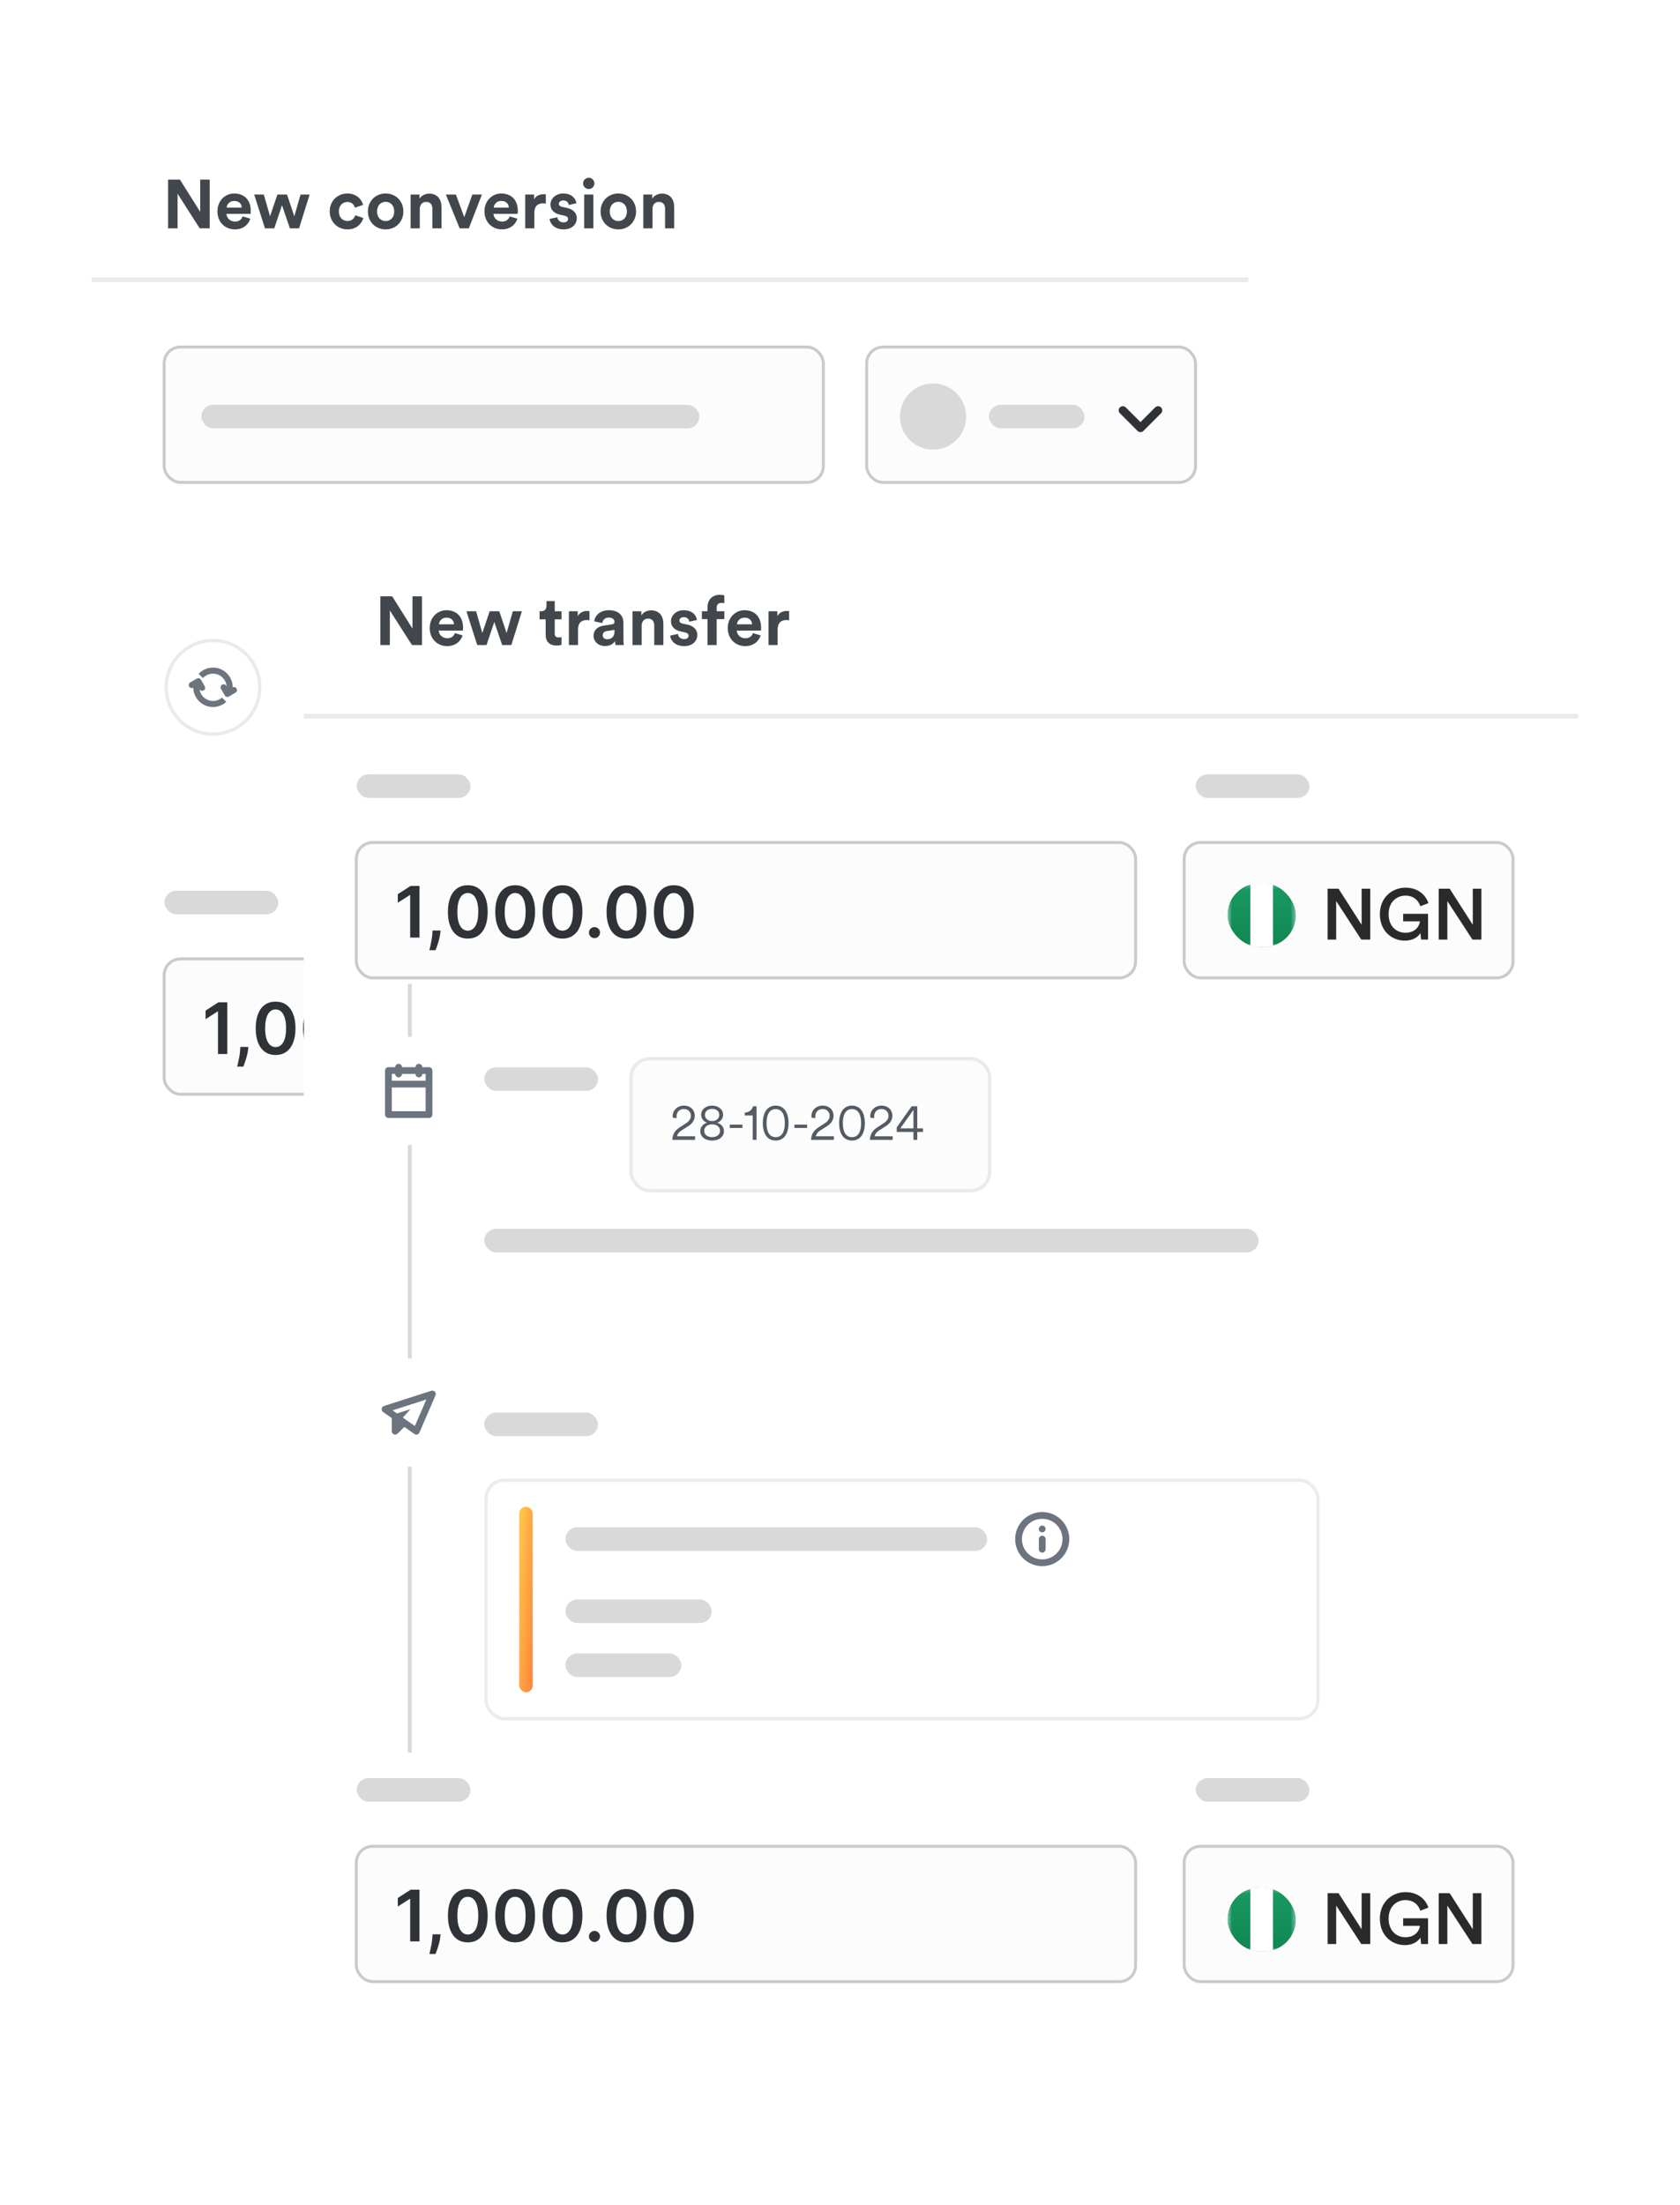 <svg width="343" height="450" viewBox="0 0 343 450" fill="none" xmlns="http://www.w3.org/2000/svg">
<g filter="url(#filter0_d_1108_124271)">
<rect x="18.711" y="22.494" width="236.145" height="226.539" rx="6.454" fill="white"/>
<path d="M53.044 140.271C53.044 145.549 48.766 149.828 43.487 149.828C38.209 149.828 33.929 145.549 33.929 140.271C33.929 134.992 38.209 130.713 43.487 130.713C48.766 130.713 53.044 134.992 53.044 140.271Z" fill="white" stroke="#E8EAED" stroke-width="0.687"/>
<path fill-rule="evenodd" clip-rule="evenodd" d="M47.509 140.274C47.795 140.143 48.141 140.249 48.301 140.528C48.472 140.824 48.371 141.202 48.075 141.373L46.735 142.147C46.439 142.318 46.061 142.216 45.89 141.92L45.116 140.58C44.945 140.284 45.047 139.906 45.343 139.735C45.639 139.564 46.017 139.666 46.188 139.962L46.266 140.096C46.175 138.639 44.965 137.486 43.486 137.486C42.671 137.486 41.938 137.836 41.429 138.394L40.553 137.519C41.287 136.737 42.329 136.249 43.486 136.249C45.708 136.249 47.509 138.049 47.509 140.271C47.509 140.272 47.509 140.273 47.509 140.274ZM39.464 140.342L39.464 140.343C39.167 140.514 38.789 140.412 38.618 140.116C38.447 139.82 38.549 139.442 38.845 139.271L40.184 138.497C40.48 138.327 40.859 138.428 41.03 138.724L41.803 140.064C41.974 140.36 41.873 140.738 41.577 140.909C41.281 141.08 40.902 140.978 40.731 140.683L40.731 140.682C40.93 142.025 42.087 143.056 43.486 143.056C44.189 143.056 44.832 142.794 45.322 142.364L46.199 143.24C45.484 143.894 44.531 144.293 43.486 144.293C41.288 144.293 39.502 142.531 39.464 140.342Z" fill="#6C747F"/>
<rect x="33.517" y="195.702" width="137.387" height="27.622" rx="3.322" fill="#FCFCFD" stroke="#CACACA" stroke-width="0.604"/>
<rect x="178.548" y="195.702" width="67.137" height="27.622" rx="3.322" fill="#FCFCFD" stroke="#CACACA" stroke-width="0.604"/>
<path d="M46.409 204.566V215.109H44.499V206.425H44.437L41.971 208V206.25L44.592 204.566H46.409ZM50.714 213.668L50.647 214.234C50.599 214.667 50.513 215.106 50.389 215.552C50.269 216.002 50.142 216.415 50.008 216.793C49.875 217.17 49.767 217.467 49.684 217.683H48.428C48.476 217.474 48.541 217.189 48.624 216.829C48.709 216.468 48.792 216.063 48.871 215.614C48.95 215.164 49.003 214.708 49.03 214.245L49.066 213.668H50.714ZM56.267 215.31C55.419 215.31 54.692 215.096 54.084 214.667C53.48 214.234 53.015 213.611 52.689 212.798C52.367 211.981 52.205 210.998 52.205 209.848C52.209 208.698 52.372 207.72 52.694 206.914C53.02 206.104 53.486 205.486 54.09 205.061C54.697 204.635 55.423 204.422 56.267 204.422C57.111 204.422 57.837 204.635 58.445 205.061C59.052 205.486 59.517 206.104 59.84 206.914C60.166 207.724 60.329 208.702 60.329 209.848C60.329 211.001 60.166 211.986 59.84 212.803C59.517 213.616 59.052 214.238 58.445 214.667C57.841 215.096 57.115 215.31 56.267 215.31ZM56.267 213.699C56.926 213.699 57.446 213.375 57.827 212.726C58.211 212.074 58.404 211.115 58.404 209.848C58.404 209.011 58.316 208.307 58.141 207.737C57.966 207.168 57.719 206.739 57.4 206.45C57.081 206.159 56.703 206.013 56.267 206.013C55.612 206.013 55.093 206.339 54.712 206.991C54.331 207.64 54.139 208.592 54.136 209.848C54.133 210.689 54.217 211.396 54.388 211.969C54.563 212.542 54.81 212.975 55.13 213.266C55.449 213.555 55.828 213.699 56.267 213.699ZM65.936 215.31C65.089 215.31 64.361 215.096 63.754 214.667C63.15 214.234 62.685 213.611 62.358 212.798C62.036 211.981 61.875 210.998 61.875 209.848C61.878 208.698 62.041 207.72 62.364 206.914C62.69 206.104 63.155 205.486 63.759 205.061C64.366 204.635 65.092 204.422 65.936 204.422C66.781 204.422 67.507 204.635 68.114 205.061C68.721 205.486 69.186 206.104 69.509 206.914C69.835 207.724 69.998 208.702 69.998 209.848C69.998 211.001 69.835 211.986 69.509 212.803C69.186 213.616 68.721 214.238 68.114 214.667C67.51 215.096 66.784 215.31 65.936 215.31ZM65.936 213.699C66.595 213.699 67.115 213.375 67.496 212.726C67.881 212.074 68.073 211.115 68.073 209.848C68.073 209.011 67.985 208.307 67.81 207.737C67.635 207.168 67.388 206.739 67.069 206.45C66.75 206.159 66.372 206.013 65.936 206.013C65.281 206.013 64.763 206.339 64.382 206.991C64.001 207.64 63.809 208.592 63.805 209.848C63.802 210.689 63.886 211.396 64.057 211.969C64.232 212.542 64.48 212.975 64.799 213.266C65.118 213.555 65.497 213.699 65.936 213.699ZM75.606 215.31C74.758 215.31 74.03 215.096 73.423 214.667C72.819 214.234 72.354 213.611 72.028 212.798C71.705 211.981 71.544 210.998 71.544 209.848C71.547 208.698 71.71 207.72 72.033 206.914C72.359 206.104 72.824 205.486 73.428 205.061C74.035 204.635 74.761 204.422 75.606 204.422C76.45 204.422 77.176 204.635 77.783 205.061C78.391 205.486 78.856 206.104 79.178 206.914C79.504 207.724 79.667 208.702 79.667 209.848C79.667 211.001 79.504 211.986 79.178 212.803C78.856 213.616 78.391 214.238 77.783 214.667C77.179 215.096 76.453 215.31 75.606 215.31ZM75.606 213.699C76.264 213.699 76.784 213.375 77.165 212.726C77.55 212.074 77.742 211.115 77.742 209.848C77.742 209.011 77.654 208.307 77.479 207.737C77.304 207.168 77.057 206.739 76.738 206.45C76.419 206.159 76.041 206.013 75.606 206.013C74.95 206.013 74.432 206.339 74.051 206.991C73.67 207.64 73.478 208.592 73.474 209.848C73.471 210.689 73.555 211.396 73.727 211.969C73.902 212.542 74.149 212.975 74.468 213.266C74.787 213.555 75.166 213.699 75.606 213.699ZM82.136 215.223C81.823 215.223 81.556 215.113 81.333 214.893C81.11 214.674 81 214.406 81.003 214.09C81 213.781 81.11 213.517 81.333 213.297C81.556 213.078 81.823 212.968 82.136 212.968C82.438 212.968 82.7 213.078 82.923 213.297C83.15 213.517 83.265 213.781 83.268 214.09C83.265 214.299 83.21 214.49 83.104 214.662C83.001 214.833 82.863 214.97 82.692 215.073C82.524 215.173 82.338 215.223 82.136 215.223ZM88.658 215.31C87.811 215.31 87.083 215.096 86.475 214.667C85.871 214.234 85.406 213.611 85.08 212.798C84.758 211.981 84.597 210.998 84.597 209.848C84.6 208.698 84.763 207.72 85.086 206.914C85.412 206.104 85.877 205.486 86.481 205.061C87.088 204.635 87.814 204.422 88.658 204.422C89.502 204.422 90.228 204.635 90.836 205.061C91.443 205.486 91.908 206.104 92.231 206.914C92.557 207.724 92.72 208.702 92.72 209.848C92.72 211.001 92.557 211.986 92.231 212.803C91.908 213.616 91.443 214.238 90.836 214.667C90.232 215.096 89.506 215.31 88.658 215.31ZM88.658 213.699C89.317 213.699 89.837 213.375 90.218 212.726C90.603 212.074 90.795 211.115 90.795 209.848C90.795 209.011 90.707 208.307 90.532 207.737C90.357 207.168 90.11 206.739 89.791 206.45C89.472 206.159 89.094 206.013 88.658 206.013C88.003 206.013 87.484 206.339 87.104 206.991C86.723 207.64 86.53 208.592 86.527 209.848C86.524 210.689 86.608 211.396 86.779 211.969C86.954 212.542 87.201 212.975 87.52 213.266C87.84 213.555 88.219 213.699 88.658 213.699ZM98.327 215.31C97.48 215.31 96.752 215.096 96.145 214.667C95.541 214.234 95.076 213.611 94.75 212.798C94.427 211.981 94.266 210.998 94.266 209.848C94.269 208.698 94.432 207.72 94.755 206.914C95.081 206.104 95.546 205.486 96.15 205.061C96.757 204.635 97.483 204.422 98.327 204.422C99.172 204.422 99.898 204.635 100.505 205.061C101.112 205.486 101.578 206.104 101.9 206.914C102.226 207.724 102.389 208.702 102.389 209.848C102.389 211.001 102.226 211.986 101.9 212.803C101.578 213.616 101.112 214.238 100.505 214.667C99.901 215.096 99.175 215.31 98.327 215.31ZM98.327 213.699C98.986 213.699 99.506 213.375 99.887 212.726C100.272 212.074 100.464 211.115 100.464 209.848C100.464 209.011 100.376 208.307 100.201 207.737C100.026 207.168 99.779 206.739 99.46 206.45C99.141 206.159 98.763 206.013 98.327 206.013C97.672 206.013 97.154 206.339 96.773 206.991C96.392 207.64 96.2 208.592 96.196 209.848C96.193 210.689 96.277 211.396 96.448 211.969C96.624 212.542 96.871 212.975 97.19 213.266C97.509 213.555 97.888 213.699 98.327 213.699Z" fill="#2F3237"/>
<path d="M217.028 213.689H215.564L211.464 207.398V213.689H210.058V205.383H211.851L215.623 211.276V205.383H217.028V213.689ZM226.475 213.689H225.339L225.234 212.635C224.87 213.244 224.015 213.865 222.692 213.865C220.524 213.865 218.603 212.272 218.603 209.53C218.603 206.801 220.63 205.208 222.785 205.208C224.8 205.208 226.089 206.367 226.534 207.738L225.21 208.242C224.929 207.305 224.109 206.508 222.785 206.508C221.438 206.508 220.032 207.469 220.032 209.53C220.032 211.557 221.344 212.576 222.774 212.576C224.449 212.576 225.081 211.428 225.152 210.713H222.41V209.483H226.475V213.689ZM217.028 227.689H215.564L211.464 221.398V227.689H210.058V219.383H211.851L215.623 225.276V219.383H217.028V227.689Z" fill="#2A2A2A"/>
<g clip-path="url(#clip0_1108_124271)">
<g clip-path="url(#clip1_1108_124271)">
<mask id="mask0_1108_124271" style="mask-type:alpha" maskUnits="userSpaceOnUse" x="188" y="203" width="13" height="13">
<path d="M199.689 203.889H189.319C188.867 203.889 188.5 204.402 188.5 205.036V214.749C188.5 215.382 188.867 215.896 189.319 215.896H199.689C200.141 215.896 200.507 215.382 200.507 214.749V205.036C200.507 204.402 200.141 203.889 199.689 203.889Z" fill="white"/>
</mask>
<g mask="url(#mask0_1108_124271)">
<g filter="url(#filter1_d_1108_124271)">
<path d="M199.689 203.889H189.319C188.867 203.889 188.5 204.402 188.5 205.036V214.749C188.5 215.382 188.867 215.896 189.319 215.896H199.689C200.141 215.896 200.507 215.382 200.507 214.749V205.036C200.507 204.402 200.141 203.889 199.689 203.889Z" fill="black"/>
</g>
<path fill-rule="evenodd" clip-rule="evenodd" d="M194.218 203.889H200.507V215.896H194.218V203.889ZM188.5 203.889H192.502V215.896H188.5V203.889Z" fill="url(#paint0_linear_1108_124271)"/>
<g filter="url(#filter2_d_1108_124271)">
<path d="M192.5 203.889H196.502V215.885H192.5V203.889Z" fill="black"/>
</g>
<path d="M192.5 203.889H196.502V215.885H192.5V203.889Z" fill="white"/>
</g>
</g>
</g>
<rect x="33.517" y="70.825" width="134.585" height="27.622" rx="3.322" fill="#FCFCFD" stroke="#CACACA" stroke-width="0.604"/>
<rect x="176.947" y="70.825" width="67.137" height="27.622" rx="3.322" fill="#FCFCFD" stroke="#CACACA" stroke-width="0.604"/>
<rect x="201.91" y="82.61" width="19.51" height="4.811" rx="2.406" fill="#D9D9D9"/>
<path fill-rule="evenodd" clip-rule="evenodd" d="M232.846 86.148L235.846 83.149C236.177 82.818 236.715 82.818 237.046 83.149C237.377 83.48 237.377 84.017 237.046 84.348L233.446 87.947C233.115 88.278 232.578 88.278 232.247 87.947L228.647 84.348C228.316 84.017 228.316 83.48 228.647 83.149C228.978 82.818 229.515 82.818 229.847 83.149L232.846 86.148Z" fill="#2F3237"/>
<circle cx="190.501" cy="85.016" r="6.755" fill="#D9D9D9"/>
<rect x="41.105" y="82.61" width="101.683" height="4.811" rx="2.406" fill="#D9D9D9"/>
<rect x="33.586" y="181.792" width="23.216" height="4.811" rx="2.406" fill="#D9D9D9"/>
<rect x="63.117" y="131.438" width="31.24" height="4.811" rx="2.406" fill="#D9D9D9"/>
<rect x="63.117" y="141.801" width="105.285" height="4.811" rx="2.406" fill="#D9D9D9"/>
<rect x="178.246" y="181.792" width="23.216" height="4.811" rx="2.406" fill="#D9D9D9"/>
<path d="M42.81 46.605H40.776L36.257 39.547V46.605H34.321V36.657H36.734L40.874 43.238V36.657H42.81V46.605ZM46.272 42.368H49.359C49.331 41.68 48.882 41.007 47.816 41.007C46.847 41.007 46.314 41.736 46.272 42.368ZM49.542 44.164L51.099 44.627C50.748 45.82 49.654 46.816 47.956 46.816C46.062 46.816 44.392 45.455 44.392 43.126C44.392 40.922 46.02 39.491 47.788 39.491C49.92 39.491 51.197 40.852 51.197 43.069C51.197 43.336 51.169 43.617 51.169 43.645H46.23C46.272 44.557 47.044 45.216 47.97 45.216C48.84 45.216 49.317 44.781 49.542 44.164ZM56.636 39.702H58.601L60.088 44.15L61.365 39.702H63.217L61.056 46.605H59.19L57.576 41.891L55.991 46.605H54.096L51.893 39.702H53.858L55.135 44.136L56.636 39.702ZM70.937 41.217C69.983 41.217 69.183 41.905 69.183 43.154C69.183 44.403 69.997 45.104 70.951 45.104C71.905 45.104 72.382 44.473 72.537 43.939L74.178 44.487C73.87 45.637 72.789 46.816 70.951 46.816C68.916 46.816 67.317 45.272 67.317 43.154C67.317 41.021 68.888 39.491 70.895 39.491C72.775 39.491 73.842 40.656 74.136 41.821L72.466 42.382C72.298 41.806 71.863 41.217 70.937 41.217ZM78.734 45.118C79.646 45.118 80.488 44.459 80.488 43.154C80.488 41.849 79.646 41.189 78.734 41.189C77.822 41.189 76.98 41.849 76.98 43.154C76.98 44.444 77.822 45.118 78.734 45.118ZM78.734 39.491C80.797 39.491 82.354 41.021 82.354 43.154C82.354 45.272 80.797 46.816 78.734 46.816C76.671 46.816 75.114 45.272 75.114 43.154C75.114 41.021 76.671 39.491 78.734 39.491ZM85.705 42.634V46.605H83.839V39.702H85.649V40.558C86.07 39.842 86.898 39.519 87.642 39.519C89.353 39.519 90.139 40.74 90.139 42.256V46.605H88.273V42.578C88.273 41.806 87.894 41.203 86.996 41.203C86.182 41.203 85.705 41.835 85.705 42.634ZM98.395 39.702L95.715 46.605H93.849L91.028 39.702H93.077L94.789 44.332L96.431 39.702H98.395ZM100.797 42.368H103.884C103.856 41.68 103.407 41.007 102.34 41.007C101.372 41.007 100.839 41.736 100.797 42.368ZM104.066 44.164L105.624 44.627C105.273 45.82 104.178 46.816 102.481 46.816C100.586 46.816 98.916 45.455 98.916 43.126C98.916 40.922 100.544 39.491 102.312 39.491C104.445 39.491 105.722 40.852 105.722 43.069C105.722 43.336 105.694 43.617 105.694 43.645H100.755C100.797 44.557 101.568 45.216 102.495 45.216C103.365 45.216 103.842 44.781 104.066 44.164ZM111.44 39.674V41.554C111.229 41.512 111.047 41.498 110.878 41.498C109.924 41.498 109.096 41.961 109.096 43.448V46.605H107.23V39.702H109.04V40.726C109.461 39.814 110.415 39.646 111.005 39.646C111.159 39.646 111.299 39.66 111.44 39.674ZM112.207 44.683L113.807 44.332C113.849 44.88 114.256 45.385 115.07 45.385C115.687 45.385 115.982 45.062 115.982 44.697C115.982 44.388 115.771 44.136 115.238 44.024L114.326 43.813C112.993 43.518 112.39 42.719 112.39 41.75C112.39 40.516 113.484 39.491 114.971 39.491C116.936 39.491 117.595 40.74 117.68 41.484L116.122 41.835C116.066 41.428 115.771 40.908 114.985 40.908C114.494 40.908 114.101 41.203 114.101 41.596C114.101 41.933 114.354 42.143 114.733 42.214L115.715 42.424C117.076 42.705 117.764 43.532 117.764 44.543C117.764 45.665 116.894 46.816 115.084 46.816C113.007 46.816 112.291 45.469 112.207 44.683ZM121.141 46.605H119.275V39.702H121.141V46.605ZM119.051 37.443C119.051 36.797 119.57 36.278 120.201 36.278C120.847 36.278 121.352 36.797 121.352 37.443C121.352 38.06 120.847 38.579 120.201 38.579C119.57 38.579 119.051 38.06 119.051 37.443ZM126.243 45.118C127.155 45.118 127.997 44.459 127.997 43.154C127.997 41.849 127.155 41.189 126.243 41.189C125.331 41.189 124.489 41.849 124.489 43.154C124.489 44.444 125.331 45.118 126.243 45.118ZM126.243 39.491C128.305 39.491 129.863 41.021 129.863 43.154C129.863 45.272 128.305 46.816 126.243 46.816C124.18 46.816 122.622 45.272 122.622 43.154C122.622 41.021 124.18 39.491 126.243 39.491ZM133.214 42.634V46.605H131.347V39.702H133.158V40.558C133.579 39.842 134.406 39.519 135.15 39.519C136.862 39.519 137.648 40.74 137.648 42.256V46.605H135.782V42.578C135.782 41.806 135.403 41.203 134.505 41.203C133.691 41.203 133.214 41.835 133.214 42.634Z" fill="#42474D"/>
<line x1="18.711" y1="57.12" x2="254.856" y2="57.12" stroke="#E8EAED" stroke-width="0.935"/>
</g>
<g filter="url(#filter3_d_1108_124271)">
<rect x="62.051" y="107.541" width="260.16" height="316.194" rx="4.143" fill="white"/>
<rect x="98.875" y="288.294" width="23.216" height="4.811" rx="2.406" fill="#D9D9D9"/>
<rect x="99.22" y="302.091" width="169.878" height="48.675" rx="3.798" stroke="#EBECF0" stroke-width="0.691"/>
<rect x="115.449" y="311.708" width="86.09" height="4.811" rx="2.406" fill="#D9D9D9"/>
<rect x="115.449" y="326.438" width="29.855" height="4.811" rx="2.406" fill="#D9D9D9"/>
<rect x="115.449" y="337.445" width="23.651" height="4.811" rx="2.406" fill="#D9D9D9"/>
<rect x="108.762" y="345.373" width="2.762" height="37.868" rx="1.381" transform="rotate(-180 108.762 345.373)" fill="url(#paint1_linear_1108_124271)"/>
<path fill-rule="evenodd" clip-rule="evenodd" d="M207.262 314.114C207.262 317.165 209.735 319.638 212.786 319.638C215.837 319.638 218.311 317.165 218.311 314.114C218.311 311.063 215.837 308.589 212.786 308.589C209.735 308.589 207.262 311.063 207.262 314.114ZM216.93 314.114C216.93 316.402 215.075 318.257 212.787 318.257C210.498 318.257 208.643 316.402 208.643 314.114C208.643 311.826 210.498 309.97 212.787 309.97C215.075 309.97 216.93 311.826 216.93 314.114ZM212.095 314.114C212.095 313.732 212.405 313.423 212.786 313.423C213.167 313.423 213.477 313.732 213.477 314.114V316.186C213.477 316.567 213.167 316.876 212.786 316.876C212.405 316.876 212.095 316.567 212.095 316.186V314.114ZM212.786 311.352C212.405 311.352 212.095 311.661 212.095 312.042C212.095 312.424 212.405 312.733 212.786 312.733C213.167 312.733 213.477 312.424 213.477 312.042C213.477 311.661 213.167 311.352 212.786 311.352Z" fill="#6C747F"/>
<rect x="83.266" y="200.798" width="0.8" height="156.896" fill="#D9D9D9"/>
<circle cx="83.451" cy="288.294" r="10.589" fill="white" stroke="white" stroke-width="0.921"/>
<path fill-rule="evenodd" clip-rule="evenodd" d="M88.915 284.77C89.15 284.226 88.634 283.658 88.069 283.839L78.401 286.947C77.858 287.121 77.749 287.841 78.216 288.169L79.994 289.419V292.093C79.994 292.708 80.737 293.016 81.172 292.581L82.543 291.21L84.603 292.658C84.962 292.91 85.461 292.769 85.634 292.367L88.915 284.77ZM82.252 289.317L84.703 291.04L87.044 285.62L80.145 287.837L81.039 288.465L83.793 287.604L82.252 289.317Z" fill="#6C747F"/>
<rect x="128.837" y="216.075" width="73.2" height="26.932" rx="3.798" fill="#FCFCFD"/>
<rect x="128.837" y="216.075" width="73.2" height="26.932" rx="3.798" stroke="#E8EAED" stroke-width="0.691"/>
<path d="M141.911 232.635H137.27C137.29 231.581 137.725 230.75 138.827 230.044L140.064 229.242C140.732 228.816 141.051 228.314 141.051 227.705C141.051 226.989 140.557 226.341 139.61 226.341C138.653 226.341 138.121 227.009 138.121 227.908C138.121 228.004 138.121 228.101 138.141 228.217L137.348 228.091C137.338 228.024 137.328 227.898 137.328 227.821C137.328 226.564 138.334 225.645 139.61 225.645C141.051 225.645 141.853 226.593 141.853 227.695C141.853 228.604 141.341 229.31 140.548 229.822L139.127 230.721C138.701 230.992 138.324 231.369 138.237 231.9H141.911V232.635ZM145.391 232.771C143.854 232.771 142.974 231.91 142.974 230.847C142.974 229.986 143.583 229.368 144.356 229.135C143.699 228.913 143.148 228.304 143.148 227.511C143.148 226.419 144.105 225.645 145.391 225.645C146.686 225.645 147.634 226.419 147.634 227.511C147.634 228.294 147.102 228.913 146.425 229.135C147.199 229.358 147.808 229.986 147.808 230.847C147.808 231.91 146.928 232.771 145.391 232.771ZM145.391 228.797C146.232 228.797 146.851 228.285 146.851 227.54C146.851 226.835 146.28 226.303 145.391 226.303C144.501 226.303 143.931 226.835 143.931 227.54C143.931 228.285 144.55 228.797 145.391 228.797ZM145.391 232.075C146.416 232.075 147.005 231.514 147.005 230.789C147.005 230.044 146.416 229.474 145.391 229.474C144.366 229.474 143.776 230.044 143.776 230.789C143.776 231.514 144.366 232.075 145.391 232.075ZM151.582 230.199H149V229.522H151.582V230.199ZM154.457 232.635H153.684V227.656H152.06V227.067C152.949 227.028 153.578 226.477 153.732 225.781H154.457V232.635ZM158.368 226.351C157.121 226.351 156.502 227.434 156.502 229.213C156.502 231.011 157.121 232.084 158.368 232.084C159.616 232.084 160.234 231.011 160.234 229.213C160.234 227.434 159.616 226.351 158.368 226.351ZM160.998 229.213C160.998 231.05 160.292 232.771 158.368 232.771C156.444 232.771 155.739 231.05 155.739 229.213C155.739 227.395 156.435 225.645 158.368 225.645C160.302 225.645 160.998 227.395 160.998 229.213ZM164.781 230.199H162.199V229.522H164.781V230.199ZM170.244 232.635H165.604C165.623 231.581 166.058 230.75 167.16 230.044L168.398 229.242C169.065 228.816 169.384 228.314 169.384 227.705C169.384 226.989 168.891 226.341 167.943 226.341C166.986 226.341 166.454 227.009 166.454 227.908C166.454 228.004 166.454 228.101 166.474 228.217L165.681 228.091C165.671 228.024 165.662 227.898 165.662 227.821C165.662 226.564 166.667 225.645 167.943 225.645C169.384 225.645 170.186 226.593 170.186 227.695C170.186 228.604 169.674 229.31 168.881 229.822L167.46 230.721C167.035 230.992 166.657 231.369 166.57 231.9H170.244V232.635ZM173.946 226.351C172.699 226.351 172.081 227.434 172.081 229.213C172.081 231.011 172.699 232.084 173.946 232.084C175.194 232.084 175.812 231.011 175.812 229.213C175.812 227.434 175.194 226.351 173.946 226.351ZM176.576 229.213C176.576 231.05 175.87 232.771 173.946 232.771C172.023 232.771 171.317 231.05 171.317 229.213C171.317 227.395 172.013 225.645 173.946 225.645C175.88 225.645 176.576 227.395 176.576 229.213ZM182.254 232.635H177.613C177.632 231.581 178.067 230.75 179.17 230.044L180.407 229.242C181.074 228.816 181.393 228.314 181.393 227.705C181.393 226.989 180.9 226.341 179.953 226.341C178.996 226.341 178.464 227.009 178.464 227.908C178.464 228.004 178.464 228.101 178.483 228.217L177.69 228.091C177.681 228.024 177.671 227.898 177.671 227.821C177.671 226.564 178.676 225.645 179.953 225.645C181.393 225.645 182.196 226.593 182.196 227.695C182.196 228.604 181.683 229.31 180.89 229.822L179.469 230.721C179.044 230.992 178.667 231.369 178.58 231.9H182.254V232.635ZM183.084 231.021V230.083L186.13 225.781H187.271V230.286H188.45V231.021H187.271V232.635H186.497V231.021H183.084ZM186.497 230.286V226.506L183.819 230.286H186.497Z" fill="#545B63"/>
<rect x="98.875" y="217.824" width="23.216" height="4.811" rx="2.406" fill="#D9D9D9"/>
<rect x="98.875" y="250.791" width="158.097" height="4.811" rx="2.406" fill="#D9D9D9"/>
<circle cx="83.451" cy="222.635" r="10.589" fill="white" stroke="white" stroke-width="0.921"/>
<path fill-rule="evenodd" clip-rule="evenodd" d="M79.996 219.182H80.687V219.182C80.687 219.563 80.996 219.873 81.377 219.873C81.759 219.873 82.068 219.563 82.068 219.182V219.182H84.83V219.182C84.83 219.563 85.139 219.873 85.521 219.873C85.902 219.873 86.211 219.563 86.211 219.182V219.182H86.901V220.563H79.996V219.182ZM86.211 217.801H87.591C87.641 217.801 87.691 217.806 87.738 217.816C88.049 217.884 88.282 218.16 88.282 218.491V221.253C88.282 221.263 88.282 221.273 88.281 221.283V227.468C88.281 227.85 87.972 228.159 87.591 228.159H79.304C78.922 228.159 78.613 227.85 78.613 227.468V218.491C78.613 218.11 78.922 217.801 79.304 217.801H80.687C80.687 217.419 80.996 217.11 81.377 217.11C81.759 217.11 82.068 217.419 82.068 217.801H84.83C84.83 217.419 85.139 217.11 85.521 217.11C85.902 217.11 86.211 217.419 86.211 217.801ZM86.9 221.944H79.994V226.778H86.9V221.944Z" fill="#6C747F"/>
</g>
<rect x="72.759" y="171.946" width="159.094" height="27.622" rx="3.322" fill="#FCFCFD" stroke="#CACACA" stroke-width="0.604"/>
<rect x="241.771" y="171.946" width="67.137" height="27.622" rx="3.322" fill="#FCFCFD" stroke="#CACACA" stroke-width="0.604"/>
<path d="M85.651 180.81V191.353H83.741V182.668H83.679L81.213 184.244V182.493L83.834 180.81H85.651ZM89.956 189.912L89.889 190.478C89.841 190.91 89.755 191.35 89.632 191.796C89.511 192.245 89.385 192.659 89.251 193.036C89.117 193.414 89.009 193.711 88.926 193.927H87.67C87.718 193.718 87.784 193.433 87.866 193.072C87.952 192.712 88.034 192.307 88.113 191.858C88.192 191.408 88.245 190.951 88.273 190.488L88.309 189.912H89.956ZM95.509 191.554C94.662 191.554 93.934 191.339 93.327 190.91C92.723 190.478 92.258 189.855 91.931 189.042C91.609 188.225 91.448 187.242 91.448 186.092C91.451 184.942 91.614 183.964 91.937 183.157C92.263 182.347 92.728 181.73 93.332 181.304C93.939 180.879 94.665 180.666 95.509 180.666C96.354 180.666 97.079 180.879 97.687 181.304C98.294 181.73 98.759 182.347 99.082 183.157C99.408 183.967 99.571 184.946 99.571 186.092C99.571 187.245 99.408 188.23 99.082 189.047C98.759 189.86 98.294 190.481 97.687 190.91C97.083 191.339 96.357 191.554 95.509 191.554ZM95.509 189.942C96.168 189.942 96.688 189.618 97.069 188.97C97.454 188.317 97.646 187.358 97.646 186.092C97.646 185.254 97.558 184.551 97.383 183.981C97.208 183.411 96.961 182.982 96.642 182.694C96.323 182.402 95.945 182.257 95.509 182.257C94.854 182.257 94.336 182.583 93.955 183.235C93.574 183.883 93.382 184.836 93.378 186.092C93.375 186.933 93.459 187.64 93.63 188.213C93.805 188.786 94.052 189.218 94.372 189.51C94.691 189.798 95.07 189.942 95.509 189.942ZM105.179 191.554C104.331 191.554 103.603 191.339 102.996 190.91C102.392 190.478 101.927 189.855 101.601 189.042C101.278 188.225 101.117 187.242 101.117 186.092C101.12 184.942 101.283 183.964 101.606 183.157C101.932 182.347 102.397 181.73 103.001 181.304C103.608 180.879 104.334 180.666 105.179 180.666C106.023 180.666 106.749 180.879 107.356 181.304C107.964 181.73 108.429 182.347 108.751 183.157C109.077 183.967 109.24 184.946 109.24 186.092C109.24 187.245 109.077 188.23 108.751 189.047C108.429 189.86 107.964 190.481 107.356 190.91C106.752 191.339 106.026 191.554 105.179 191.554ZM105.179 189.942C105.837 189.942 106.357 189.618 106.738 188.97C107.123 188.317 107.315 187.358 107.315 186.092C107.315 185.254 107.227 184.551 107.052 183.981C106.877 183.411 106.63 182.982 106.311 182.694C105.992 182.402 105.614 182.257 105.179 182.257C104.523 182.257 104.005 182.583 103.624 183.235C103.243 183.883 103.051 184.836 103.047 186.092C103.044 186.933 103.128 187.64 103.3 188.213C103.475 188.786 103.722 189.218 104.041 189.51C104.36 189.798 104.739 189.942 105.179 189.942ZM114.848 191.554C114 191.554 113.272 191.339 112.665 190.91C112.061 190.478 111.596 189.855 111.27 189.042C110.947 188.225 110.786 187.242 110.786 186.092C110.789 184.942 110.952 183.964 111.275 183.157C111.601 182.347 112.066 181.73 112.67 181.304C113.278 180.879 114.003 180.666 114.848 180.666C115.692 180.666 116.418 180.879 117.025 181.304C117.633 181.73 118.098 182.347 118.42 183.157C118.746 183.967 118.909 184.946 118.909 186.092C118.909 187.245 118.746 188.23 118.42 189.047C118.098 189.86 117.633 190.481 117.025 190.91C116.421 191.339 115.695 191.554 114.848 191.554ZM114.848 189.942C115.507 189.942 116.027 189.618 116.408 188.97C116.792 188.317 116.984 187.358 116.984 186.092C116.984 185.254 116.897 184.551 116.722 183.981C116.547 183.411 116.299 182.982 115.98 182.694C115.661 182.402 115.284 182.257 114.848 182.257C114.192 182.257 113.674 182.583 113.293 183.235C112.912 183.883 112.72 184.836 112.716 186.092C112.713 186.933 112.797 187.64 112.969 188.213C113.144 188.786 113.391 189.218 113.71 189.51C114.029 189.798 114.408 189.942 114.848 189.942ZM121.378 191.466C121.066 191.466 120.798 191.356 120.575 191.137C120.352 190.917 120.242 190.649 120.245 190.334C120.242 190.025 120.352 189.761 120.575 189.541C120.798 189.321 121.066 189.211 121.378 189.211C121.68 189.211 121.943 189.321 122.166 189.541C122.392 189.761 122.507 190.025 122.511 190.334C122.507 190.543 122.452 190.734 122.346 190.905C122.243 191.077 122.106 191.214 121.934 191.317C121.766 191.417 121.58 191.466 121.378 191.466ZM127.9 191.554C127.053 191.554 126.325 191.339 125.718 190.91C125.114 190.478 124.649 189.855 124.323 189.042C124 188.225 123.839 187.242 123.839 186.092C123.842 184.942 124.005 183.964 124.328 183.157C124.654 182.347 125.119 181.73 125.723 181.304C126.33 180.879 127.056 180.666 127.9 180.666C128.745 180.666 129.471 180.879 130.078 181.304C130.685 181.73 131.151 182.347 131.473 183.157C131.799 183.967 131.962 184.946 131.962 186.092C131.962 187.245 131.799 188.23 131.473 189.047C131.151 189.86 130.685 190.481 130.078 190.91C129.474 191.339 128.748 191.554 127.9 191.554ZM127.9 189.942C128.559 189.942 129.079 189.618 129.46 188.97C129.845 188.317 130.037 187.358 130.037 186.092C130.037 185.254 129.949 184.551 129.774 183.981C129.599 183.411 129.352 182.982 129.033 182.694C128.714 182.402 128.336 182.257 127.9 182.257C127.245 182.257 126.727 182.583 126.346 183.235C125.965 183.883 125.773 184.836 125.769 186.092C125.766 186.933 125.85 187.64 126.021 188.213C126.196 188.786 126.444 189.218 126.763 189.51C127.082 189.798 127.461 189.942 127.9 189.942ZM137.57 191.554C136.722 191.554 135.994 191.339 135.387 190.91C134.783 190.478 134.318 189.855 133.992 189.042C133.669 188.225 133.508 187.242 133.508 186.092C133.511 184.942 133.674 183.964 133.997 183.157C134.323 182.347 134.788 181.73 135.392 181.304C135.999 180.879 136.725 180.666 137.57 180.666C138.414 180.666 139.14 180.879 139.747 181.304C140.355 181.73 140.82 182.347 141.142 183.157C141.468 183.967 141.631 184.946 141.631 186.092C141.631 187.245 141.468 188.23 141.142 189.047C140.82 189.86 140.355 190.481 139.747 190.91C139.143 191.339 138.417 191.554 137.57 191.554ZM137.57 189.942C138.229 189.942 138.749 189.618 139.129 188.97C139.514 188.317 139.706 187.358 139.706 186.092C139.706 185.254 139.619 184.551 139.443 183.981C139.268 183.411 139.021 182.982 138.702 182.694C138.383 182.402 138.005 182.257 137.57 182.257C136.914 182.257 136.396 182.583 136.015 183.235C135.634 183.883 135.442 184.836 135.438 186.092C135.435 186.933 135.519 187.64 135.691 188.213C135.866 188.786 136.113 189.218 136.432 189.51C136.751 189.798 137.13 189.942 137.57 189.942Z" fill="#2F3237"/>
<path d="M279.756 191.757H277.927L272.805 183.898V191.757H271.049V181.381H273.288L278 188.742V181.381H279.756V191.757ZM291.557 191.757H290.138L290.006 190.44C289.552 191.201 288.484 191.976 286.831 191.976C284.123 191.976 281.723 189.986 281.723 186.562C281.723 183.152 284.255 181.162 286.948 181.162C289.465 181.162 291.074 182.611 291.631 184.323L289.977 184.952C289.626 183.781 288.601 182.786 286.948 182.786C285.265 182.786 283.509 183.986 283.509 186.562C283.509 189.093 285.148 190.367 286.933 190.367C289.026 190.367 289.816 188.932 289.904 188.04H286.479V186.503H291.557V191.757ZM302.45 191.757H300.621L295.499 183.898V191.757H293.743V181.381H295.982L300.694 188.742V181.381H302.45V191.757Z" fill="#2A2A2A"/>
<g clip-path="url(#clip2_1108_124271)">
<mask id="mask1_1108_124271" style="mask-type:alpha" maskUnits="userSpaceOnUse" x="250" y="180" width="15" height="14">
<path d="M263.631 180.257H251.54C251.013 180.257 250.586 180.813 250.586 181.499V192.015C250.586 192.701 251.013 193.257 251.54 193.257H263.631C264.159 193.257 264.586 192.701 264.586 192.015V181.499C264.586 180.813 264.159 180.257 263.631 180.257Z" fill="white"/>
</mask>
<g mask="url(#mask1_1108_124271)">
<g filter="url(#filter4_d_1108_124271)">
<path d="M263.631 180.257H251.54C251.013 180.257 250.586 180.813 250.586 181.499V192.015C250.586 192.701 251.013 193.257 251.54 193.257H263.631C264.159 193.257 264.586 192.701 264.586 192.015V181.499C264.586 180.813 264.159 180.257 263.631 180.257Z" fill="black"/>
</g>
<path fill-rule="evenodd" clip-rule="evenodd" d="M257.252 180.257H264.586V193.257H257.252V180.257ZM250.586 180.257H255.252V193.257H250.586V180.257Z" fill="url(#paint2_linear_1108_124271)"/>
<g filter="url(#filter5_d_1108_124271)">
<path d="M255.254 180.257H259.92V193.245H255.254V180.257Z" fill="black"/>
</g>
<path d="M255.254 180.257H259.92V193.245H255.254V180.257Z" fill="white"/>
</g>
</g>
<rect x="72.832" y="158.035" width="23.216" height="4.811" rx="2.406" fill="#D9D9D9"/>
<rect x="244.121" y="158.035" width="23.216" height="4.811" rx="2.406" fill="#D9D9D9"/>
<rect x="72.759" y="376.808" width="159.094" height="27.622" rx="3.322" fill="#FCFCFD" stroke="#CACACA" stroke-width="0.604"/>
<rect x="241.771" y="376.808" width="67.137" height="27.622" rx="3.322" fill="#FCFCFD" stroke="#CACACA" stroke-width="0.604"/>
<path d="M279.756 396.757H277.927L272.805 388.899V396.757H271.049V386.382H273.288L278 393.743V386.382H279.756V396.757ZM291.557 396.757H290.138L290.006 395.44C289.552 396.201 288.484 396.977 286.831 396.977C284.123 396.977 281.723 394.987 281.723 391.562C281.723 388.152 284.255 386.162 286.948 386.162C289.465 386.162 291.074 387.611 291.631 389.323L289.977 389.952C289.626 388.782 288.601 387.787 286.948 387.787C285.265 387.787 283.509 388.987 283.509 391.562C283.509 394.094 285.148 395.367 286.933 395.367C289.026 395.367 289.816 393.933 289.904 393.04H286.479V391.504H291.557V396.757ZM302.45 396.757H300.621L295.499 388.899V396.757H293.743V386.382H295.982L300.694 393.743V386.382H302.45V396.757Z" fill="#2A2A2A"/>
<g clip-path="url(#clip3_1108_124271)">
<mask id="mask2_1108_124271" style="mask-type:alpha" maskUnits="userSpaceOnUse" x="250" y="385" width="15" height="14">
<path d="M263.631 385.257H251.54C251.013 385.257 250.586 385.813 250.586 386.499V397.015C250.586 397.701 251.013 398.257 251.54 398.257H263.631C264.159 398.257 264.586 397.701 264.586 397.015V386.499C264.586 385.813 264.159 385.257 263.631 385.257Z" fill="white"/>
</mask>
<g mask="url(#mask2_1108_124271)">
<g filter="url(#filter6_d_1108_124271)">
<path d="M263.631 385.257H251.54C251.013 385.257 250.586 385.813 250.586 386.499V397.015C250.586 397.701 251.013 398.257 251.54 398.257H263.631C264.159 398.257 264.586 397.701 264.586 397.015V386.499C264.586 385.813 264.159 385.257 263.631 385.257Z" fill="black"/>
</g>
<path fill-rule="evenodd" clip-rule="evenodd" d="M257.252 385.257H264.586V398.257H257.252V385.257ZM250.586 385.257H255.252V398.257H250.586V385.257Z" fill="url(#paint3_linear_1108_124271)"/>
<g filter="url(#filter7_d_1108_124271)">
<path d="M255.254 385.257H259.92V398.246H255.254V385.257Z" fill="black"/>
</g>
<path d="M255.254 385.257H259.92V398.246H255.254V385.257Z" fill="white"/>
</g>
</g>
<path d="M85.651 385.672V396.215H83.741V387.531H83.679L81.213 389.106V387.356L83.834 385.672H85.651ZM89.956 394.774L89.889 395.34C89.841 395.773 89.755 396.212 89.632 396.658C89.511 397.108 89.385 397.521 89.251 397.899C89.117 398.276 89.009 398.573 88.926 398.789H87.67C87.718 398.58 87.784 398.295 87.866 397.935C87.952 397.574 88.034 397.169 88.113 396.72C88.192 396.27 88.245 395.814 88.273 395.35L88.309 394.774H89.956ZM95.509 396.416C94.662 396.416 93.934 396.202 93.327 395.773C92.723 395.34 92.258 394.717 91.931 393.904C91.609 393.087 91.448 392.104 91.448 390.954C91.451 389.804 91.614 388.826 91.937 388.02C92.263 387.21 92.728 386.592 93.332 386.166C93.939 385.741 94.665 385.528 95.509 385.528C96.354 385.528 97.079 385.741 97.687 386.166C98.294 386.592 98.759 387.21 99.082 388.02C99.408 388.83 99.571 389.808 99.571 390.954C99.571 392.107 99.408 393.092 99.082 393.909C98.759 394.722 98.294 395.344 97.687 395.773C97.083 396.202 96.357 396.416 95.509 396.416ZM95.509 394.805C96.168 394.805 96.688 394.48 97.069 393.832C97.454 393.18 97.646 392.221 97.646 390.954C97.646 390.117 97.558 389.413 97.383 388.843C97.208 388.274 96.961 387.845 96.642 387.556C96.323 387.265 95.945 387.119 95.509 387.119C94.854 387.119 94.336 387.445 93.955 388.097C93.574 388.746 93.382 389.698 93.378 390.954C93.375 391.795 93.459 392.502 93.63 393.075C93.805 393.648 94.052 394.081 94.372 394.372C94.691 394.661 95.07 394.805 95.509 394.805ZM105.179 396.416C104.331 396.416 103.603 396.202 102.996 395.773C102.392 395.34 101.927 394.717 101.601 393.904C101.278 393.087 101.117 392.104 101.117 390.954C101.12 389.804 101.283 388.826 101.606 388.02C101.932 387.21 102.397 386.592 103.001 386.166C103.608 385.741 104.334 385.528 105.179 385.528C106.023 385.528 106.749 385.741 107.356 386.166C107.964 386.592 108.429 387.21 108.751 388.02C109.077 388.83 109.24 389.808 109.24 390.954C109.24 392.107 109.077 393.092 108.751 393.909C108.429 394.722 107.964 395.344 107.356 395.773C106.752 396.202 106.026 396.416 105.179 396.416ZM105.179 394.805C105.837 394.805 106.357 394.48 106.738 393.832C107.123 393.18 107.315 392.221 107.315 390.954C107.315 390.117 107.227 389.413 107.052 388.843C106.877 388.274 106.63 387.845 106.311 387.556C105.992 387.265 105.614 387.119 105.179 387.119C104.523 387.119 104.005 387.445 103.624 388.097C103.243 388.746 103.051 389.698 103.047 390.954C103.044 391.795 103.128 392.502 103.3 393.075C103.475 393.648 103.722 394.081 104.041 394.372C104.36 394.661 104.739 394.805 105.179 394.805ZM114.848 396.416C114 396.416 113.272 396.202 112.665 395.773C112.061 395.34 111.596 394.717 111.27 393.904C110.947 393.087 110.786 392.104 110.786 390.954C110.789 389.804 110.952 388.826 111.275 388.02C111.601 387.21 112.066 386.592 112.67 386.166C113.278 385.741 114.003 385.528 114.848 385.528C115.692 385.528 116.418 385.741 117.025 386.166C117.633 386.592 118.098 387.21 118.42 388.02C118.746 388.83 118.909 389.808 118.909 390.954C118.909 392.107 118.746 393.092 118.42 393.909C118.098 394.722 117.633 395.344 117.025 395.773C116.421 396.202 115.695 396.416 114.848 396.416ZM114.848 394.805C115.507 394.805 116.027 394.48 116.408 393.832C116.792 393.18 116.984 392.221 116.984 390.954C116.984 390.117 116.897 389.413 116.722 388.843C116.547 388.274 116.299 387.845 115.98 387.556C115.661 387.265 115.284 387.119 114.848 387.119C114.192 387.119 113.674 387.445 113.293 388.097C112.912 388.746 112.72 389.698 112.716 390.954C112.713 391.795 112.797 392.502 112.969 393.075C113.144 393.648 113.391 394.081 113.71 394.372C114.029 394.661 114.408 394.805 114.848 394.805ZM121.378 396.329C121.066 396.329 120.798 396.219 120.575 395.999C120.352 395.779 120.242 395.512 120.245 395.196C120.242 394.887 120.352 394.623 120.575 394.403C120.798 394.184 121.066 394.074 121.378 394.074C121.68 394.074 121.943 394.184 122.166 394.403C122.392 394.623 122.507 394.887 122.511 395.196C122.507 395.405 122.452 395.596 122.346 395.767C122.243 395.939 122.106 396.076 121.934 396.179C121.766 396.279 121.58 396.329 121.378 396.329ZM127.9 396.416C127.053 396.416 126.325 396.202 125.718 395.773C125.114 395.34 124.649 394.717 124.323 393.904C124 393.087 123.839 392.104 123.839 390.954C123.842 389.804 124.005 388.826 124.328 388.02C124.654 387.21 125.119 386.592 125.723 386.166C126.33 385.741 127.056 385.528 127.9 385.528C128.745 385.528 129.471 385.741 130.078 386.166C130.685 386.592 131.151 387.21 131.473 388.02C131.799 388.83 131.962 389.808 131.962 390.954C131.962 392.107 131.799 393.092 131.473 393.909C131.151 394.722 130.685 395.344 130.078 395.773C129.474 396.202 128.748 396.416 127.9 396.416ZM127.9 394.805C128.559 394.805 129.079 394.48 129.46 393.832C129.845 393.18 130.037 392.221 130.037 390.954C130.037 390.117 129.949 389.413 129.774 388.843C129.599 388.274 129.352 387.845 129.033 387.556C128.714 387.265 128.336 387.119 127.9 387.119C127.245 387.119 126.727 387.445 126.346 388.097C125.965 388.746 125.773 389.698 125.769 390.954C125.766 391.795 125.85 392.502 126.021 393.075C126.196 393.648 126.444 394.081 126.763 394.372C127.082 394.661 127.461 394.805 127.9 394.805ZM137.57 396.416C136.722 396.416 135.994 396.202 135.387 395.773C134.783 395.34 134.318 394.717 133.992 393.904C133.669 393.087 133.508 392.104 133.508 390.954C133.511 389.804 133.674 388.826 133.997 388.02C134.323 387.21 134.788 386.592 135.392 386.166C135.999 385.741 136.725 385.528 137.57 385.528C138.414 385.528 139.14 385.741 139.747 386.166C140.355 386.592 140.82 387.21 141.142 388.02C141.468 388.83 141.631 389.808 141.631 390.954C141.631 392.107 141.468 393.092 141.142 393.909C140.82 394.722 140.355 395.344 139.747 395.773C139.143 396.202 138.417 396.416 137.57 396.416ZM137.57 394.805C138.229 394.805 138.749 394.48 139.129 393.832C139.514 393.18 139.706 392.221 139.706 390.954C139.706 390.117 139.619 389.413 139.443 388.843C139.268 388.274 139.021 387.845 138.702 387.556C138.383 387.265 138.005 387.119 137.57 387.119C136.914 387.119 136.396 387.445 136.015 388.097C135.634 388.746 135.442 389.698 135.438 390.954C135.435 391.795 135.519 392.502 135.691 393.075C135.866 393.648 136.113 394.081 136.432 394.372C136.751 394.661 137.13 394.805 137.57 394.805Z" fill="#2F3237"/>
<rect x="72.832" y="362.897" width="23.216" height="4.811" rx="2.406" fill="#D9D9D9"/>
<rect x="244.121" y="362.897" width="23.216" height="4.811" rx="2.406" fill="#D9D9D9"/>
<path d="M86.15 131.652H84.115L79.597 124.594V131.652H77.661V121.704H80.074L84.214 128.285V121.704H86.15V131.652ZM89.612 127.415H92.699C92.671 126.727 92.222 126.054 91.156 126.054C90.187 126.054 89.654 126.783 89.612 127.415ZM92.882 129.211L94.439 129.674C94.088 130.867 92.994 131.863 91.296 131.863C89.401 131.863 87.732 130.502 87.732 128.172C87.732 125.969 89.359 124.538 91.127 124.538C93.26 124.538 94.537 125.899 94.537 128.116C94.537 128.383 94.509 128.664 94.509 128.692H89.57C89.612 129.604 90.384 130.263 91.31 130.263C92.18 130.263 92.657 129.828 92.882 129.211ZM99.976 124.749H101.94L103.428 129.197L104.705 124.749H106.557L104.396 131.652H102.53L100.916 126.938L99.331 131.652H97.436L95.233 124.749H97.198L98.475 129.183L99.976 124.749ZM113.258 122.686V124.749H114.648V126.404H113.258V129.295C113.258 129.898 113.539 130.095 114.072 130.095C114.297 130.095 114.549 130.067 114.648 130.039V131.582C114.479 131.652 114.143 131.751 113.595 131.751C112.248 131.751 111.406 130.951 111.406 129.618V126.404H110.157V124.749H110.508C111.238 124.749 111.575 124.272 111.575 123.654V122.686H113.258ZM120.357 124.721V126.601C120.147 126.559 119.964 126.545 119.796 126.545C118.842 126.545 118.014 127.008 118.014 128.495V131.652H116.148V124.749H117.958V125.773C118.379 124.861 119.333 124.692 119.922 124.692C120.077 124.692 120.217 124.707 120.357 124.721ZM121.181 129.772C121.181 128.537 122.093 127.85 123.244 127.681L124.942 127.429C125.334 127.373 125.461 127.176 125.461 126.938C125.461 126.446 125.082 126.04 124.296 126.04C123.482 126.04 123.033 126.559 122.977 127.162L121.321 126.811C121.434 125.731 122.43 124.538 124.282 124.538C126.471 124.538 127.285 125.773 127.285 127.162V130.558C127.285 130.923 127.327 131.414 127.369 131.652H125.657C125.615 131.47 125.587 131.091 125.587 130.824C125.236 131.372 124.577 131.849 123.552 131.849C122.079 131.849 121.181 130.853 121.181 129.772ZM123.945 130.46C124.731 130.46 125.461 130.081 125.461 128.86V128.551L123.903 128.79C123.426 128.86 123.047 129.127 123.047 129.66C123.047 130.067 123.342 130.46 123.945 130.46ZM131.005 127.681V131.652H129.138V124.749H130.948V125.605C131.369 124.889 132.197 124.566 132.941 124.566C134.653 124.566 135.439 125.787 135.439 127.302V131.652H133.572V127.625C133.572 126.853 133.194 126.25 132.295 126.25C131.482 126.25 131.005 126.881 131.005 127.681ZM136.815 129.73L138.414 129.379C138.457 129.926 138.864 130.432 139.677 130.432C140.295 130.432 140.589 130.109 140.589 129.744C140.589 129.435 140.379 129.183 139.846 129.07L138.934 128.86C137.601 128.565 136.997 127.765 136.997 126.797C136.997 125.562 138.092 124.538 139.579 124.538C141.544 124.538 142.203 125.787 142.287 126.531L140.73 126.881C140.674 126.475 140.379 125.955 139.593 125.955C139.102 125.955 138.709 126.25 138.709 126.643C138.709 126.98 138.962 127.19 139.341 127.26L140.323 127.471C141.684 127.751 142.372 128.579 142.372 129.59C142.372 130.712 141.502 131.863 139.691 131.863C137.615 131.863 136.899 130.516 136.815 129.73ZM147.294 123.037C146.873 123.037 146.326 123.219 146.326 123.991V124.749H147.883V126.348H146.326V131.652H144.445V126.348H143.295V124.749H144.445V123.963C144.445 122.405 145.428 121.395 146.957 121.395C147.35 121.395 147.729 121.465 147.883 121.535V123.107C147.785 123.079 147.603 123.037 147.294 123.037ZM150.467 127.415H153.554C153.526 126.727 153.077 126.054 152.011 126.054C151.043 126.054 150.509 126.783 150.467 127.415ZM153.737 129.211L155.294 129.674C154.944 130.867 153.849 131.863 152.151 131.863C150.257 131.863 148.587 130.502 148.587 128.172C148.587 125.969 150.215 124.538 151.983 124.538C154.116 124.538 155.393 125.899 155.393 128.116C155.393 128.383 155.365 128.664 155.365 128.692H150.425C150.467 129.604 151.239 130.263 152.165 130.263C153.035 130.263 153.512 129.828 153.737 129.211ZM161.11 124.721V126.601C160.9 126.559 160.717 126.545 160.549 126.545C159.595 126.545 158.767 127.008 158.767 128.495V131.652H156.901V124.749H158.711V125.773C159.132 124.861 160.086 124.692 160.675 124.692C160.83 124.692 160.97 124.707 161.11 124.721Z" fill="#42474D"/>
<line x1="62.051" y1="146.169" x2="322.211" y2="146.169" stroke="#E8EAED" stroke-width="0.935"/>
<defs>
<filter id="filter0_d_1108_124271" x="3.624" y="7.407" width="305.451" height="256.713" filterUnits="userSpaceOnUse" color-interpolation-filters="sRGB">
<feFlood flood-opacity="0" result="BackgroundImageFix"/>
<feColorMatrix in="SourceAlpha" type="matrix" values="0 0 0 0 0 0 0 0 0 0 0 0 0 0 0 0 0 0 127 0" result="hardAlpha"/>
<feOffset/>
<feGaussianBlur stdDeviation="7.543"/>
<feColorMatrix type="matrix" values="0 0 0 0 0 0 0 0 0 0 0 0 0 0 0 0 0 0 0.08 0"/>
<feBlend mode="normal" in2="BackgroundImageFix" result="effect1_dropShadow_1108_124271"/>
<feBlend mode="normal" in="SourceGraphic" in2="effect1_dropShadow_1108_124271" result="shape"/>
</filter>
<filter id="filter1_d_1108_124271" x="187.896" y="203.587" width="13.216" height="13.215" filterUnits="userSpaceOnUse" color-interpolation-filters="sRGB">
<feFlood flood-opacity="0" result="BackgroundImageFix"/>
<feColorMatrix in="SourceAlpha" type="matrix" values="0 0 0 0 0 0 0 0 0 0 0 0 0 0 0 0 0 0 127 0" result="hardAlpha"/>
<feOffset dy="0.302"/>
<feGaussianBlur stdDeviation="0.302"/>
<feColorMatrix type="matrix" values="0 0 0 0 0 0 0 0 0 0 0 0 0 0 0 0 0 0 0.16 0"/>
<feBlend mode="normal" in2="BackgroundImageFix" result="effect1_dropShadow_1108_124271"/>
<feBlend mode="normal" in="SourceGraphic" in2="effect1_dropShadow_1108_124271" result="shape"/>
</filter>
<filter id="filter2_d_1108_124271" x="190.084" y="201.473" width="8.836" height="16.829" filterUnits="userSpaceOnUse" color-interpolation-filters="sRGB">
<feFlood flood-opacity="0" result="BackgroundImageFix"/>
<feColorMatrix in="SourceAlpha" type="matrix" values="0 0 0 0 0 0 0 0 0 0 0 0 0 0 0 0 0 0 127 0" result="hardAlpha"/>
<feOffset/>
<feGaussianBlur stdDeviation="1.208"/>
<feColorMatrix type="matrix" values="0 0 0 0 0 0 0 0 0 0 0 0 0 0 0 0 0 0 0.06 0"/>
<feBlend mode="normal" in2="BackgroundImageFix" result="effect1_dropShadow_1108_124271"/>
<feBlend mode="normal" in="SourceGraphic" in2="effect1_dropShadow_1108_124271" result="shape"/>
</filter>
<filter id="filter3_d_1108_124271" x="51.002" y="96.492" width="282.258" height="338.292" filterUnits="userSpaceOnUse" color-interpolation-filters="sRGB">
<feFlood flood-opacity="0" result="BackgroundImageFix"/>
<feColorMatrix in="SourceAlpha" type="matrix" values="0 0 0 0 0 0 0 0 0 0 0 0 0 0 0 0 0 0 127 0" result="hardAlpha"/>
<feOffset/>
<feGaussianBlur stdDeviation="5.524"/>
<feColorMatrix type="matrix" values="0 0 0 0 0 0 0 0 0 0 0 0 0 0 0 0 0 0 0.08 0"/>
<feBlend mode="normal" in2="BackgroundImageFix" result="effect1_dropShadow_1108_124271"/>
<feBlend mode="normal" in="SourceGraphic" in2="effect1_dropShadow_1108_124271" result="shape"/>
</filter>
<filter id="filter4_d_1108_124271" x="249.586" y="179.757" width="16" height="15" filterUnits="userSpaceOnUse" color-interpolation-filters="sRGB">
<feFlood flood-opacity="0" result="BackgroundImageFix"/>
<feColorMatrix in="SourceAlpha" type="matrix" values="0 0 0 0 0 0 0 0 0 0 0 0 0 0 0 0 0 0 127 0" result="hardAlpha"/>
<feOffset dy="0.5"/>
<feGaussianBlur stdDeviation="0.5"/>
<feColorMatrix type="matrix" values="0 0 0 0 0 0 0 0 0 0 0 0 0 0 0 0 0 0 0.16 0"/>
<feBlend mode="normal" in2="BackgroundImageFix" result="effect1_dropShadow_1108_124271"/>
<feBlend mode="normal" in="SourceGraphic" in2="effect1_dropShadow_1108_124271" result="shape"/>
</filter>
<filter id="filter5_d_1108_124271" x="251.254" y="176.257" width="12.668" height="20.988" filterUnits="userSpaceOnUse" color-interpolation-filters="sRGB">
<feFlood flood-opacity="0" result="BackgroundImageFix"/>
<feColorMatrix in="SourceAlpha" type="matrix" values="0 0 0 0 0 0 0 0 0 0 0 0 0 0 0 0 0 0 127 0" result="hardAlpha"/>
<feOffset/>
<feGaussianBlur stdDeviation="2"/>
<feColorMatrix type="matrix" values="0 0 0 0 0 0 0 0 0 0 0 0 0 0 0 0 0 0 0.06 0"/>
<feBlend mode="normal" in2="BackgroundImageFix" result="effect1_dropShadow_1108_124271"/>
<feBlend mode="normal" in="SourceGraphic" in2="effect1_dropShadow_1108_124271" result="shape"/>
</filter>
<filter id="filter6_d_1108_124271" x="249.586" y="384.757" width="16" height="15" filterUnits="userSpaceOnUse" color-interpolation-filters="sRGB">
<feFlood flood-opacity="0" result="BackgroundImageFix"/>
<feColorMatrix in="SourceAlpha" type="matrix" values="0 0 0 0 0 0 0 0 0 0 0 0 0 0 0 0 0 0 127 0" result="hardAlpha"/>
<feOffset dy="0.5"/>
<feGaussianBlur stdDeviation="0.5"/>
<feColorMatrix type="matrix" values="0 0 0 0 0 0 0 0 0 0 0 0 0 0 0 0 0 0 0.16 0"/>
<feBlend mode="normal" in2="BackgroundImageFix" result="effect1_dropShadow_1108_124271"/>
<feBlend mode="normal" in="SourceGraphic" in2="effect1_dropShadow_1108_124271" result="shape"/>
</filter>
<filter id="filter7_d_1108_124271" x="251.254" y="381.257" width="12.668" height="20.988" filterUnits="userSpaceOnUse" color-interpolation-filters="sRGB">
<feFlood flood-opacity="0" result="BackgroundImageFix"/>
<feColorMatrix in="SourceAlpha" type="matrix" values="0 0 0 0 0 0 0 0 0 0 0 0 0 0 0 0 0 0 127 0" result="hardAlpha"/>
<feOffset/>
<feGaussianBlur stdDeviation="2"/>
<feColorMatrix type="matrix" values="0 0 0 0 0 0 0 0 0 0 0 0 0 0 0 0 0 0 0.06 0"/>
<feBlend mode="normal" in2="BackgroundImageFix" result="effect1_dropShadow_1108_124271"/>
<feBlend mode="normal" in="SourceGraphic" in2="effect1_dropShadow_1108_124271" result="shape"/>
</filter>
<linearGradient id="paint0_linear_1108_124271" x1="194.504" y1="203.889" x2="194.504" y2="215.896" gradientUnits="userSpaceOnUse">
<stop stop-color="#189B62"/>
<stop offset="1" stop-color="#118653"/>
</linearGradient>
<linearGradient id="paint1_linear_1108_124271" x1="108.762" y1="345.373" x2="114.257" y2="345.773" gradientUnits="userSpaceOnUse">
<stop stop-color="#FF8439"/>
<stop offset="1" stop-color="#FFC94C"/>
</linearGradient>
<linearGradient id="paint2_linear_1108_124271" x1="257.586" y1="180.257" x2="257.586" y2="193.257" gradientUnits="userSpaceOnUse">
<stop stop-color="#189B62"/>
<stop offset="1" stop-color="#118653"/>
</linearGradient>
<linearGradient id="paint3_linear_1108_124271" x1="257.586" y1="385.257" x2="257.586" y2="398.257" gradientUnits="userSpaceOnUse">
<stop stop-color="#189B62"/>
<stop offset="1" stop-color="#118653"/>
</linearGradient>
<clipPath id="clip0_1108_124271">
<rect x="186.051" y="203.853" width="16.913" height="12.081" rx="6.04" fill="white"/>
</clipPath>
<clipPath id="clip1_1108_124271">
<rect x="188.5" y="203.889" width="12.007" height="12.007" rx="6.004" fill="white"/>
</clipPath>
<clipPath id="clip2_1108_124271">
<rect x="250.586" y="180.257" width="14" height="13" rx="6.5" fill="white"/>
</clipPath>
<clipPath id="clip3_1108_124271">
<rect x="250.586" y="385.257" width="14" height="13" rx="6.5" fill="white"/>
</clipPath>
</defs>
</svg>
